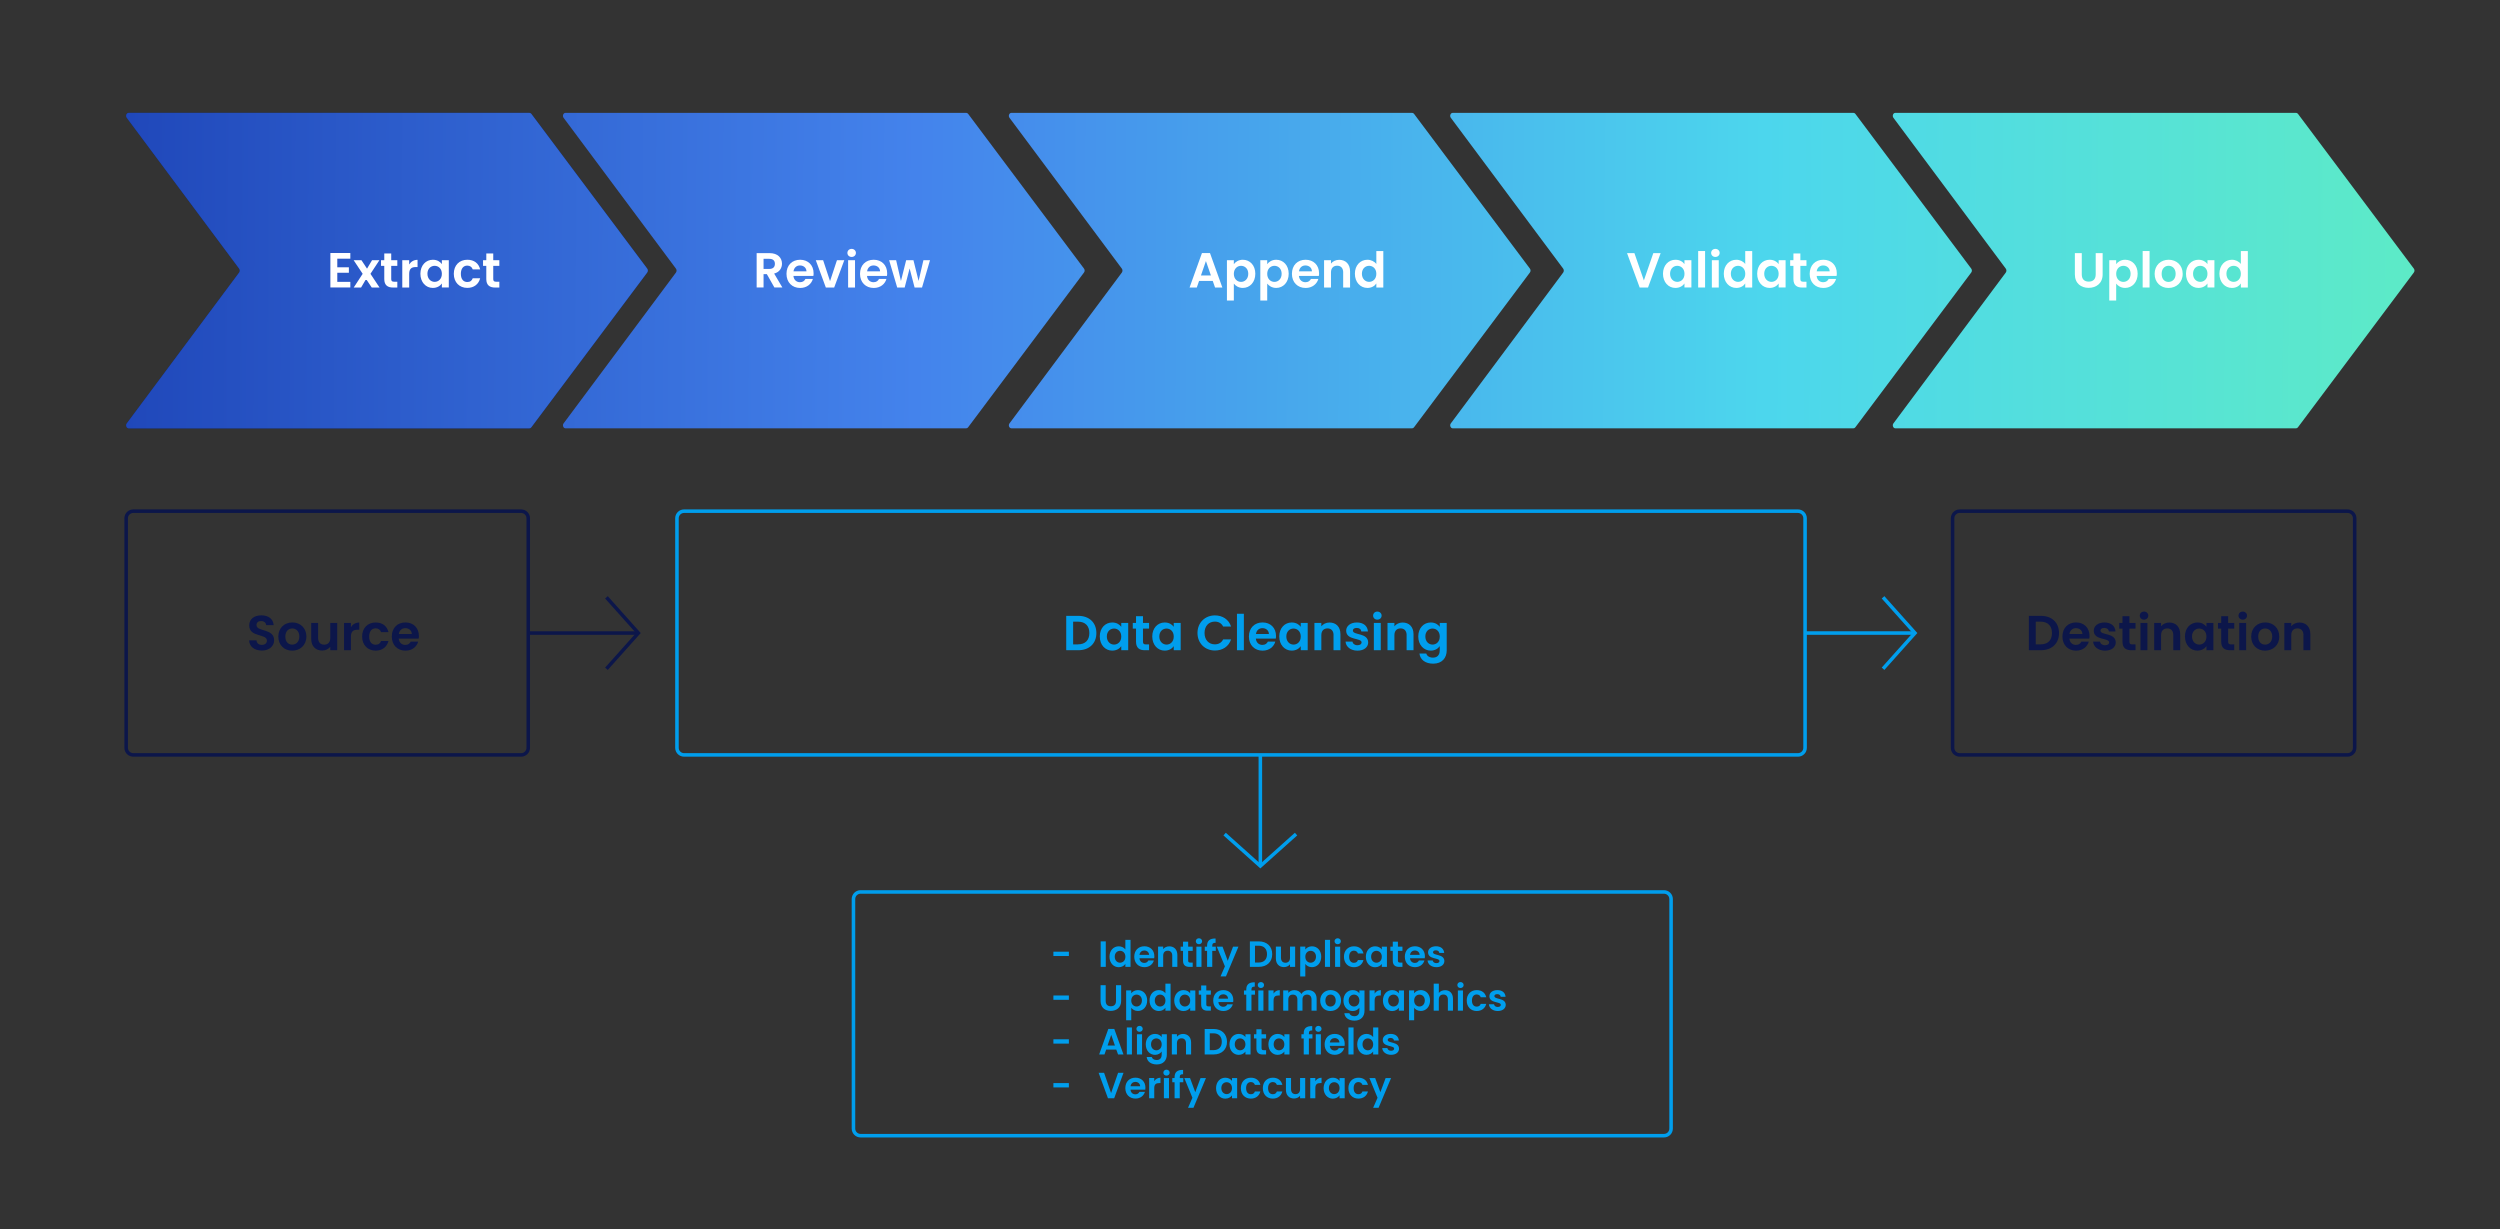 <svg xmlns="http://www.w3.org/2000/svg" xmlns:xlink="http://www.w3.org/1999/xlink" id="Layer_1" x="0px" y="0px" viewBox="0 0 705.48 346.86" style="enable-background:new 0 0 705.48 346.86;" xml:space="preserve">
<rect x="0" y="0" width="705.48" height="346.86" fill="#333333" stroke="none"/>
<style type="text/css">
	.st0{fill:#0B2E8F;}
	.st1{fill:url(#SVGID_1_);}
	.st2{fill:url(#SVGID_2_);}
	.st3{fill:url(#SVGID_3_);}
	.st4{fill:url(#SVGID_4_);}
	.st5{fill:url(#SVGID_5_);}
	.st6{fill:none;stroke:#009EED;stroke-miterlimit:10;}
	.st7{fill:none;stroke:#0C164A;stroke-miterlimit:10;}
	.st8{enable-background:new    ;}
	.st9{fill:#FFFFFF;}
	.st10{fill:#009EED;}
	.st11{fill:#0C164A;}
</style>
<g>
	<path class="st0" d="M149.4,120.87H36.32c-0.61,0-0.94-0.85-0.54-1.39l31.71-42.57c0.23-0.32,0.23-0.79,0-1.1L35.78,33.24   c-0.4-0.54-0.08-1.39,0.54-1.39H149.4c0.21,0,0.4,0.1,0.54,0.28l32.7,43.67c0.24,0.32,0.24,0.79,0,1.1l-32.7,43.67   C149.8,120.77,149.6,120.87,149.4,120.87z"></path>
	
		<linearGradient id="SVGID_1_" gradientUnits="userSpaceOnUse" x1="17.066" y1="271.456" x2="705.3" y2="266.551" gradientTransform="matrix(1 0 0 -1 0 347.276)">
		<stop offset="0" style="stop-color:#1D43B6"></stop>
		<stop offset="0.351" style="stop-color:#4483EC"></stop>
		<stop offset="0.698" style="stop-color:#4CD6ED"></stop>
		<stop offset="0.999" style="stop-color:#5FEDC2"></stop>
	</linearGradient>
	<path class="st1" d="M149.4,120.87H36.32c-0.61,0-0.94-0.85-0.54-1.39l31.71-42.57c0.23-0.32,0.23-0.79,0-1.1L35.78,33.24   c-0.4-0.54-0.08-1.39,0.54-1.39H149.4c0.21,0,0.4,0.1,0.54,0.28l32.7,43.67c0.24,0.32,0.24,0.79,0,1.1l-32.7,43.67   C149.8,120.77,149.6,120.87,149.4,120.87z"></path>
</g>
<linearGradient id="SVGID_2_" gradientUnits="userSpaceOnUse" x1="17.034" y1="272.334" x2="705.268" y2="267.43" gradientTransform="matrix(1 0 0 -1 0 347.276)">
	<stop offset="0" style="stop-color:#1D43B6"></stop>
	<stop offset="0.351" style="stop-color:#4483EC"></stop>
	<stop offset="0.698" style="stop-color:#4CD6ED"></stop>
	<stop offset="0.999" style="stop-color:#5FEDC2"></stop>
</linearGradient>
<path class="st2" d="M272.66,120.87H159.58c-0.61,0-0.94-0.85-0.54-1.39l31.71-42.57c0.23-0.32,0.23-0.79,0-1.1l-31.71-42.57  c-0.4-0.54-0.08-1.39,0.54-1.39h113.08c0.21,0,0.4,0.1,0.54,0.28l32.7,43.67c0.24,0.32,0.24,0.79,0,1.1l-32.7,43.67  C273.06,120.77,272.86,120.87,272.66,120.87z"></path>
<linearGradient id="SVGID_3_" gradientUnits="userSpaceOnUse" x1="17.001" y1="273.231" x2="705.236" y2="268.327" gradientTransform="matrix(1 0 0 -1 0 347.276)">
	<stop offset="0" style="stop-color:#1D43B6"></stop>
	<stop offset="0.351" style="stop-color:#4483EC"></stop>
	<stop offset="0.698" style="stop-color:#4CD6ED"></stop>
	<stop offset="0.999" style="stop-color:#5FEDC2"></stop>
</linearGradient>
<path class="st3" d="M398.49,120.87H285.41c-0.61,0-0.94-0.85-0.54-1.39l31.71-42.57c0.23-0.32,0.23-0.79,0-1.1l-31.71-42.57  c-0.4-0.54-0.08-1.39,0.54-1.39h113.08c0.21,0,0.4,0.1,0.54,0.28l32.7,43.67c0.24,0.32,0.24,0.79,0,1.1l-32.7,43.67  C398.89,120.77,398.69,120.87,398.49,120.87z"></path>
<linearGradient id="SVGID_4_" gradientUnits="userSpaceOnUse" x1="16.969" y1="274.119" x2="705.203" y2="269.214" gradientTransform="matrix(1 0 0 -1 0 347.276)">
	<stop offset="0" style="stop-color:#1D43B6"></stop>
	<stop offset="0.351" style="stop-color:#4483EC"></stop>
	<stop offset="0.698" style="stop-color:#4CD6ED"></stop>
	<stop offset="0.999" style="stop-color:#5FEDC2"></stop>
</linearGradient>
<path class="st4" d="M523.03,120.87H409.95c-0.61,0-0.94-0.85-0.54-1.39l31.71-42.57c0.23-0.32,0.23-0.79,0-1.1l-31.71-42.57  c-0.4-0.54-0.08-1.39,0.54-1.39h113.08c0.21,0,0.4,0.1,0.54,0.28l32.7,43.67c0.24,0.32,0.24,0.79,0,1.1l-32.7,43.67  C523.43,120.77,523.24,120.87,523.03,120.87z"></path>
<linearGradient id="SVGID_5_" gradientUnits="userSpaceOnUse" x1="16.937" y1="275.009" x2="705.171" y2="270.105" gradientTransform="matrix(1 0 0 -1 0 347.276)">
	<stop offset="0" style="stop-color:#1D43B6"></stop>
	<stop offset="0.351" style="stop-color:#4483EC"></stop>
	<stop offset="0.698" style="stop-color:#4CD6ED"></stop>
	<stop offset="0.999" style="stop-color:#5FEDC2"></stop>
</linearGradient>
<path class="st5" d="M647.93,120.87H534.85c-0.61,0-0.94-0.85-0.54-1.39l31.71-42.57c0.23-0.32,0.23-0.79,0-1.1l-31.71-42.57  c-0.4-0.54-0.08-1.39,0.54-1.39h113.08c0.21,0,0.4,0.1,0.54,0.28l32.7,43.67c0.24,0.32,0.24,0.79,0,1.1l-32.7,43.67  C648.33,120.77,648.13,120.87,647.93,120.87z"></path>
<path class="st6" d="M507.38,213.03H193.03c-1.1,0-2-0.9-2-2v-64.78c0-1.1,0.9-2,2-2h314.35c1.1,0,2,0.9,2,2v64.78  C509.38,212.13,508.49,213.03,507.38,213.03z"></path>
<path class="st6" d="M469.57,320.48H242.84c-1.1,0-2-0.9-2-2V253.7c0-1.1,0.9-2,2-2h226.73c1.1,0,2,0.9,2,2v64.78  C471.57,319.58,470.68,320.48,469.57,320.48z"></path>
<path class="st7" d="M147.07,213.03H37.6c-1.1,0-2-0.9-2-2v-64.78c0-1.1,0.9-2,2-2h109.47c1.1,0,2,0.9,2,2v64.78  C149.07,212.13,148.17,213.03,147.07,213.03z"></path>
<path class="st7" d="M662.47,213.03H553c-1.1,0-2-0.9-2-2v-64.78c0-1.1,0.9-2,2-2h109.47c1.1,0,2,0.9,2,2v64.78  C664.47,212.13,663.58,213.03,662.47,213.03z"></path>
<g class="st8">
	<path class="st9" d="M98.86,73h-3.68v2.43h3.27v1.54h-3.27v2.57h3.68v1.58h-5.63v-9.72h5.63V73z"></path>
	<path class="st9" d="M103.3,78.74l-1.4,2.39h-2.08l2.52-3.86l-2.54-3.84h2.2l1.57,2.38l1.42-2.38h2.08l-2.53,3.84l2.56,3.86h-2.2   L103.3,78.74z"></path>
	<path class="st9" d="M108.44,75.03h-0.92v-1.6h0.92v-1.9h1.96v1.9h1.72v1.6h-1.72v3.73c0,0.51,0.21,0.74,0.82,0.74h0.9v1.64h-1.22   c-1.47,0-2.46-0.63-2.46-2.39V75.03z"></path>
	<path class="st9" d="M115.47,81.13h-1.95v-7.7h1.95v1.2c0.49-0.79,1.29-1.31,2.36-1.31v2.04h-0.51c-1.15,0-1.85,0.44-1.85,1.93   V81.13z"></path>
	<path class="st9" d="M122.15,73.3c1.24,0,2.08,0.58,2.54,1.22v-1.1h1.96v7.7h-1.96V80c-0.46,0.67-1.33,1.25-2.56,1.25   c-1.95,0-3.5-1.6-3.5-4C118.64,74.85,120.19,73.3,122.15,73.3z M122.65,75.01c-1.04,0-2.03,0.78-2.03,2.24   c0,1.46,0.99,2.29,2.03,2.29c1.07,0,2.04-0.81,2.04-2.27S123.73,75.01,122.65,75.01z"></path>
	<path class="st9" d="M131.87,73.3c1.92,0,3.21,1,3.63,2.72h-2.1c-0.22-0.65-0.74-1.07-1.54-1.07c-1.08,0-1.81,0.82-1.81,2.32   s0.72,2.31,1.81,2.31c0.81,0,1.31-0.36,1.54-1.06h2.1c-0.42,1.64-1.71,2.72-3.63,2.72c-2.22,0-3.81-1.56-3.81-3.98   S129.64,73.3,131.87,73.3z"></path>
	<path class="st9" d="M137.23,75.03h-0.92v-1.6h0.92v-1.9h1.96v1.9h1.72v1.6h-1.72v3.73c0,0.51,0.21,0.74,0.82,0.74h0.9v1.64h-1.22   c-1.47,0-2.46-0.63-2.46-2.39V75.03z"></path>
</g>
<g class="st8">
	<path class="st9" d="M217.17,71.43c2.33,0,3.5,1.35,3.5,2.98c0,1.18-0.65,2.38-2.21,2.79l2.32,3.93h-2.25l-2.14-3.78h-0.92v3.78   h-1.95v-9.7H217.17z M217.1,73.04h-1.63v2.85h1.63c1.08,0,1.57-0.57,1.57-1.45C218.67,73.58,218.18,73.04,217.1,73.04z"></path>
	<path class="st9" d="M225.8,81.26c-2.24,0-3.86-1.56-3.86-3.98c0-2.43,1.58-3.98,3.86-3.98c2.22,0,3.79,1.52,3.79,3.81   c0,0.25-0.01,0.5-0.06,0.75h-5.63c0.1,1.14,0.88,1.78,1.85,1.78c0.83,0,1.29-0.42,1.54-0.93h2.1   C228.98,80.13,227.7,81.26,225.8,81.26z M223.92,76.56h3.66c-0.03-1.01-0.83-1.65-1.83-1.65C224.81,74.9,224.08,75.5,223.92,76.56z   "></path>
	<path class="st9" d="M232.28,73.43l1.95,5.91l1.95-5.91h2.07l-2.85,7.7h-2.36l-2.83-7.7H232.28z"></path>
	<path class="st9" d="M239.13,71.37c0-0.64,0.5-1.14,1.2-1.14c0.68,0,1.2,0.5,1.2,1.14c0,0.64-0.51,1.14-1.2,1.14   C239.63,72.51,239.13,72.01,239.13,71.37z M239.33,73.43h1.95v7.7h-1.95V73.43z"></path>
	<path class="st9" d="M246.56,81.26c-2.24,0-3.87-1.56-3.87-3.98c0-2.43,1.58-3.98,3.87-3.98c2.22,0,3.79,1.52,3.79,3.81   c0,0.25-0.01,0.5-0.06,0.75h-5.63c0.1,1.14,0.88,1.78,1.85,1.78c0.83,0,1.29-0.42,1.54-0.93h2.1   C249.75,80.13,248.47,81.26,246.56,81.26z M244.69,76.56h3.66c-0.03-1.01-0.83-1.65-1.83-1.65   C245.58,74.9,244.84,75.5,244.69,76.56z"></path>
	<path class="st9" d="M250.91,73.43h1.97l1.36,5.87l1.47-5.87h2.06l1.45,5.85l1.36-5.85h1.86l-2.25,7.7h-2.1l-1.4-5.38l-1.4,5.38   h-2.11L250.91,73.43z"></path>
</g>
<g class="st8">
	<path class="st10" d="M309.39,178.65c0,2.93-2.02,4.84-5.12,4.84h-3.39v-9.7h3.39C307.38,173.78,309.39,175.7,309.39,178.65z    M304.21,181.83c2.04,0,3.2-1.17,3.2-3.18s-1.15-3.22-3.2-3.22h-1.38v6.41H304.21z"></path>
	<path class="st10" d="M313.87,175.66c1.24,0,2.08,0.58,2.54,1.22v-1.1h1.96v7.7h-1.96v-1.13c-0.46,0.67-1.33,1.25-2.56,1.25   c-1.95,0-3.5-1.6-3.5-4C310.35,177.2,311.91,175.66,313.87,175.66z M314.37,177.37c-1.04,0-2.03,0.78-2.03,2.24   c0,1.46,0.99,2.29,2.03,2.29c1.07,0,2.04-0.81,2.04-2.27S315.44,177.37,314.37,177.37z"></path>
	<path class="st10" d="M320.58,177.38h-0.92v-1.6h0.92v-1.9h1.96v1.9h1.72v1.6h-1.72v3.73c0,0.51,0.21,0.74,0.82,0.74h0.9v1.64   h-1.22c-1.47,0-2.46-0.63-2.46-2.39V177.38z"></path>
	<path class="st10" d="M328.68,175.66c1.24,0,2.08,0.58,2.54,1.22v-1.1h1.96v7.7h-1.96v-1.13c-0.46,0.67-1.33,1.25-2.56,1.25   c-1.95,0-3.5-1.6-3.5-4C325.16,177.2,326.72,175.66,328.68,175.66z M329.18,177.37c-1.04,0-2.03,0.78-2.03,2.24   c0,1.46,0.99,2.29,2.03,2.29c1.07,0,2.04-0.81,2.04-2.27S330.25,177.37,329.18,177.37z"></path>
	<path class="st10" d="M342.84,173.66c2.15,0,3.91,1.15,4.56,3.14h-2.24c-0.46-0.93-1.29-1.39-2.34-1.39c-1.7,0-2.91,1.24-2.91,3.21   c0,1.96,1.21,3.21,2.91,3.21c1.04,0,1.88-0.46,2.34-1.4h2.24c-0.65,2-2.4,3.14-4.56,3.14c-2.79,0-4.92-2.04-4.92-4.95   S340.05,173.66,342.84,173.66z"></path>
	<path class="st10" d="M349.06,173.2h1.95v10.29h-1.95V173.2z"></path>
	<path class="st10" d="M356.29,183.61c-2.24,0-3.86-1.56-3.86-3.98c0-2.43,1.59-3.98,3.86-3.98c2.22,0,3.79,1.52,3.79,3.81   c0,0.25-0.01,0.5-0.06,0.75h-5.63c0.1,1.14,0.88,1.78,1.85,1.78c0.83,0,1.29-0.42,1.54-0.93h2.1   C359.48,182.48,358.2,183.61,356.29,183.61z M354.42,178.91h3.66c-0.03-1.01-0.83-1.65-1.83-1.65   C355.31,177.26,354.57,177.85,354.42,178.91z"></path>
	<path class="st10" d="M364.52,175.66c1.24,0,2.08,0.58,2.54,1.22v-1.1h1.96v7.7h-1.96v-1.13c-0.46,0.67-1.33,1.25-2.56,1.25   c-1.95,0-3.5-1.6-3.5-4C361,177.2,362.56,175.66,364.52,175.66z M365.02,177.37c-1.04,0-2.03,0.78-2.03,2.24   c0,1.46,0.99,2.29,2.03,2.29c1.07,0,2.04-0.81,2.04-2.27S366.09,177.37,365.02,177.37z"></path>
	<path class="st10" d="M376.32,179.23c0-1.24-0.68-1.9-1.71-1.9c-1.06,0-1.74,0.67-1.74,1.9v4.25h-1.95v-7.7h1.95v0.96   c0.5-0.65,1.33-1.07,2.32-1.07c1.79,0,3.07,1.17,3.07,3.29v4.52h-1.95V179.23z"></path>
	<path class="st10" d="M383.06,183.61c-1.93,0-3.28-1.13-3.36-2.56h1.96c0.07,0.58,0.61,1.03,1.39,1.03c0.76,0,1.18-0.35,1.18-0.79   c0-1.38-4.35-0.5-4.35-3.32c0-1.28,1.14-2.31,3.04-2.31c1.86,0,2.99,1.01,3.1,2.54h-1.86c-0.06-0.6-0.53-1-1.29-1   c-0.72,0-1.1,0.29-1.1,0.74c0,1.4,4.27,0.53,4.32,3.35C386.09,182.61,384.94,183.61,383.06,183.61z"></path>
	<path class="st10" d="M387.48,173.72c0-0.64,0.5-1.14,1.2-1.14c0.68,0,1.2,0.5,1.2,1.14c0,0.64-0.51,1.14-1.2,1.14   C387.98,174.87,387.48,174.36,387.48,173.72z M387.69,175.78h1.95v7.7h-1.95V175.78z"></path>
	<path class="st10" d="M396.94,179.23c0-1.24-0.68-1.9-1.71-1.9c-1.06,0-1.74,0.67-1.74,1.9v4.25h-1.95v-7.7h1.95v0.96   c0.5-0.65,1.33-1.07,2.32-1.07c1.79,0,3.07,1.17,3.07,3.29v4.52h-1.95V179.23z"></path>
	<path class="st10" d="M403.75,175.66c1.21,0,2.08,0.56,2.54,1.22v-1.1h1.96v7.76c0,2.08-1.28,3.74-3.81,3.74   c-2.17,0-3.68-1.08-3.88-2.85h1.93c0.19,0.7,0.92,1.15,1.89,1.15c1.07,0,1.9-0.61,1.9-2.04v-1.2c-0.46,0.67-1.33,1.26-2.54,1.26   c-1.96,0-3.52-1.6-3.52-4C400.23,177.2,401.79,175.66,403.75,175.66z M404.25,177.37c-1.04,0-2.03,0.78-2.03,2.24   c0,1.46,0.99,2.29,2.03,2.29c1.07,0,2.04-0.81,2.04-2.27S405.32,177.37,404.25,177.37z"></path>
</g>
<g class="st8">
	<path class="st10" d="M297.26,268.56h4.37v1.22h-4.37V268.56z"></path>
	<path class="st10" d="M310.6,265.65h1.44v7.19h-1.44V265.65z"></path>
	<path class="st10" d="M315.71,267.04c0.75,0,1.47,0.35,1.86,0.89v-2.71h1.46v7.62h-1.46V272c-0.34,0.53-0.98,0.94-1.87,0.94   c-1.45,0-2.61-1.18-2.61-2.97C313.09,268.19,314.25,267.04,315.71,267.04z M316.07,268.31c-0.77,0-1.5,0.58-1.5,1.66   c0,1.08,0.73,1.7,1.5,1.7c0.79,0,1.51-0.6,1.51-1.68C317.58,268.91,316.86,268.31,316.07,268.31z"></path>
	<path class="st10" d="M322.94,272.93c-1.66,0-2.86-1.15-2.86-2.95c0-1.8,1.17-2.95,2.86-2.95c1.65,0,2.81,1.12,2.81,2.82   c0,0.19-0.01,0.37-0.04,0.56h-4.17c0.07,0.84,0.65,1.32,1.37,1.32c0.62,0,0.96-0.31,1.14-0.69h1.56   C325.3,272.1,324.35,272.93,322.94,272.93z M321.55,269.45h2.71c-0.02-0.75-0.62-1.23-1.36-1.23   C322.21,268.23,321.66,268.67,321.55,269.45z"></path>
	<path class="st10" d="M330.8,269.69c0-0.92-0.5-1.41-1.27-1.41c-0.78,0-1.29,0.49-1.29,1.41v3.15h-1.44v-5.71h1.44v0.71   c0.37-0.48,0.99-0.79,1.72-0.79c1.33,0,2.28,0.87,2.28,2.44v3.35h-1.44V269.69z"></path>
	<path class="st10" d="M333.84,268.32h-0.68v-1.18h0.68v-1.41h1.45v1.41h1.28v1.18h-1.28v2.76c0,0.38,0.15,0.55,0.61,0.55h0.67v1.22   h-0.91c-1.09,0-1.82-0.46-1.82-1.77V268.32z"></path>
	<path class="st10" d="M337.45,265.61c0-0.47,0.37-0.84,0.89-0.84c0.5,0,0.89,0.37,0.89,0.84s-0.38,0.84-0.89,0.84   C337.83,266.46,337.45,266.09,337.45,265.61z M337.61,267.14h1.44v5.71h-1.44V267.14z"></path>
	<path class="st10" d="M340.63,268.32h-0.65v-1.18h0.65v-0.29c0-1.4,0.79-2.05,2.4-2.01v1.22c-0.7-0.02-0.94,0.21-0.94,0.84v0.24h1   v1.18h-1v4.52h-1.46V268.32z"></path>
	<path class="st10" d="M347.95,267.14h1.53l-3.53,8.4h-1.53l1.24-2.84l-2.29-5.56h1.62l1.47,3.99L347.95,267.14z"></path>
	<path class="st10" d="M359.01,269.26c0,2.17-1.49,3.58-3.79,3.58h-2.51v-7.19h2.51C357.52,265.65,359.01,267.07,359.01,269.26z    M355.17,271.62c1.51,0,2.37-0.87,2.37-2.36c0-1.49-0.85-2.39-2.37-2.39h-1.02v4.75H355.17z"></path>
	<path class="st10" d="M365.48,272.84h-1.45v-0.72c-0.36,0.48-0.99,0.79-1.7,0.79c-1.33,0-2.29-0.87-2.29-2.43v-3.35h1.44v3.14   c0,0.92,0.5,1.41,1.27,1.41c0.78,0,1.28-0.5,1.28-1.41v-3.14h1.45V272.84z"></path>
	<path class="st10" d="M370.23,267.04c1.46,0,2.61,1.14,2.61,2.92c0,1.78-1.14,2.97-2.61,2.97c-0.9,0-1.54-0.44-1.88-0.91v3.53   h-1.44v-8.42h1.44v0.82C368.69,267.48,369.35,267.04,370.23,267.04z M369.85,268.31c-0.77,0-1.5,0.6-1.5,1.68   c0,1.08,0.73,1.68,1.5,1.68c0.78,0,1.51-0.62,1.51-1.7C371.36,268.89,370.63,268.31,369.85,268.31z"></path>
	<path class="st10" d="M373.89,265.22h1.44v7.62h-1.44V265.22z"></path>
	<path class="st10" d="M376.6,265.61c0-0.47,0.37-0.84,0.89-0.84c0.5,0,0.89,0.37,0.89,0.84s-0.38,0.84-0.89,0.84   C376.97,266.46,376.6,266.09,376.6,265.61z M376.75,267.14h1.44v5.71h-1.44V267.14z"></path>
	<path class="st10" d="M382.07,267.04c1.42,0,2.38,0.74,2.69,2.02h-1.56c-0.16-0.48-0.55-0.79-1.14-0.79c-0.8,0-1.34,0.61-1.34,1.72   c0,1.11,0.54,1.71,1.34,1.71c0.6,0,0.97-0.27,1.14-0.78h1.56c-0.31,1.21-1.27,2.02-2.69,2.02c-1.65,0-2.82-1.15-2.82-2.95   C379.24,268.2,380.42,267.04,382.07,267.04z"></path>
	<path class="st10" d="M388.05,267.04c0.92,0,1.54,0.43,1.88,0.91v-0.81h1.45v5.71h-1.45v-0.83c-0.34,0.49-0.99,0.93-1.9,0.93   c-1.44,0-2.6-1.18-2.6-2.97C385.45,268.19,386.6,267.04,388.05,267.04z M388.42,268.31c-0.77,0-1.5,0.58-1.5,1.66   c0,1.08,0.73,1.7,1.5,1.7c0.79,0,1.51-0.6,1.51-1.68C389.94,268.91,389.21,268.31,388.42,268.31z"></path>
	<path class="st10" d="M393.03,268.32h-0.68v-1.18h0.68v-1.41h1.45v1.41h1.28v1.18h-1.28v2.76c0,0.38,0.15,0.55,0.61,0.55h0.67v1.22   h-0.91c-1.09,0-1.82-0.46-1.82-1.77V268.32z"></path>
	<path class="st10" d="M399.29,272.93c-1.66,0-2.86-1.15-2.86-2.95c0-1.8,1.17-2.95,2.86-2.95c1.65,0,2.81,1.12,2.81,2.82   c0,0.19-0.01,0.37-0.04,0.56h-4.17c0.07,0.84,0.65,1.32,1.37,1.32c0.62,0,0.96-0.31,1.14-0.69h1.56   C401.65,272.1,400.7,272.93,399.29,272.93z M397.9,269.45h2.71c-0.02-0.75-0.62-1.23-1.36-1.23   C398.56,268.23,398.01,268.67,397.9,269.45z"></path>
	<path class="st10" d="M405.34,272.93c-1.43,0-2.43-0.83-2.49-1.9h1.45c0.05,0.43,0.45,0.76,1.03,0.76c0.57,0,0.88-0.26,0.88-0.59   c0-1.02-3.22-0.37-3.22-2.46c0-0.95,0.84-1.71,2.25-1.71c1.38,0,2.21,0.75,2.3,1.88h-1.38c-0.04-0.44-0.39-0.74-0.96-0.74   c-0.54,0-0.81,0.22-0.81,0.55c0,1.04,3.16,0.39,3.2,2.48C407.58,272.19,406.73,272.93,405.34,272.93z"></path>
</g>
<g class="st8">
	<path class="st10" d="M297.26,280.92h4.37v1.22h-4.37V280.92z"></path>
	<path class="st10" d="M310.58,278.01h1.44v4.45c0,0.99,0.54,1.5,1.45,1.5c0.93,0,1.46-0.51,1.46-1.5v-4.45h1.45v4.44   c0,1.9-1.36,2.82-2.94,2.82c-1.58,0-2.87-0.93-2.87-2.82V278.01z"></path>
	<path class="st10" d="M321.11,279.4c1.46,0,2.61,1.14,2.61,2.92c0,1.78-1.14,2.97-2.61,2.97c-0.9,0-1.53-0.44-1.88-0.91v3.53h-1.44   v-8.42h1.44v0.82C319.56,279.84,320.22,279.4,321.11,279.4z M320.73,280.67c-0.77,0-1.5,0.6-1.5,1.68c0,1.08,0.73,1.68,1.5,1.68   c0.78,0,1.51-0.62,1.51-1.7C322.24,281.25,321.51,280.67,320.73,280.67z"></path>
	<path class="st10" d="M327.01,279.4c0.75,0,1.47,0.35,1.86,0.89v-2.71h1.46v7.62h-1.46v-0.84c-0.34,0.53-0.98,0.94-1.87,0.94   c-1.45,0-2.61-1.18-2.61-2.97C324.39,280.55,325.55,279.4,327.01,279.4z M327.37,280.67c-0.77,0-1.5,0.58-1.5,1.66   c0,1.08,0.73,1.7,1.5,1.7c0.79,0,1.51-0.6,1.51-1.68C328.88,281.27,328.16,280.67,327.37,280.67z"></path>
	<path class="st10" d="M333.98,279.4c0.92,0,1.54,0.43,1.88,0.91v-0.81h1.45v5.71h-1.45v-0.83c-0.34,0.49-0.99,0.93-1.9,0.93   c-1.44,0-2.6-1.18-2.6-2.97C331.38,280.55,332.53,279.4,333.98,279.4z M334.35,280.67c-0.77,0-1.5,0.58-1.5,1.66   c0,1.08,0.73,1.7,1.5,1.7c0.79,0,1.51-0.6,1.51-1.68C335.87,281.27,335.15,280.67,334.35,280.67z"></path>
	<path class="st10" d="M338.96,280.68h-0.68v-1.18h0.68v-1.41h1.45v1.41h1.28v1.18h-1.28v2.76c0,0.38,0.15,0.55,0.61,0.55h0.67v1.22   h-0.91c-1.09,0-1.82-0.46-1.82-1.77V280.68z"></path>
	<path class="st10" d="M345.22,285.3c-1.66,0-2.86-1.15-2.86-2.95c0-1.8,1.17-2.95,2.86-2.95c1.65,0,2.81,1.12,2.81,2.82   c0,0.19-0.01,0.37-0.04,0.56h-4.17c0.07,0.84,0.65,1.32,1.37,1.32c0.62,0,0.96-0.31,1.14-0.69h1.56   C347.58,284.46,346.63,285.3,345.22,285.3z M343.83,281.81h2.71c-0.02-0.75-0.62-1.23-1.36-1.23   C344.49,280.59,343.94,281.03,343.83,281.81z"></path>
	<path class="st10" d="M351.69,280.68h-0.65v-1.18h0.65v-0.29c0-1.4,0.79-2.05,2.4-2.01v1.22c-0.7-0.02-0.94,0.21-0.94,0.84v0.24h1   v1.18h-1v4.52h-1.46V280.68z"></path>
	<path class="st10" d="M354.93,277.97c0-0.47,0.37-0.84,0.89-0.84c0.5,0,0.89,0.37,0.89,0.84s-0.38,0.84-0.89,0.84   C355.3,278.82,354.93,278.45,354.93,277.97z M355.09,279.5h1.44v5.71h-1.44V279.5z"></path>
	<path class="st10" d="M359.39,285.2h-1.44v-5.71h1.44v0.89c0.36-0.59,0.96-0.97,1.75-0.97v1.51h-0.38c-0.86,0-1.37,0.33-1.37,1.43   V285.2z"></path>
	<path class="st10" d="M370.1,282.05c0-0.91-0.5-1.38-1.27-1.38c-0.77,0-1.28,0.47-1.28,1.38v3.15h-1.44v-3.15   c0-0.91-0.5-1.38-1.27-1.38c-0.78,0-1.29,0.47-1.29,1.38v3.15h-1.44v-5.71h1.44v0.69c0.36-0.47,0.97-0.77,1.68-0.77   c0.89,0,1.62,0.38,2.01,1.09c0.37-0.65,1.12-1.09,1.96-1.09c1.37,0,2.34,0.87,2.34,2.44v3.35h-1.44V282.05z"></path>
	<path class="st10" d="M375.44,285.3c-1.65,0-2.89-1.15-2.89-2.95c0-1.8,1.29-2.95,2.94-2.95c1.65,0,2.94,1.14,2.94,2.95   C378.42,284.14,377.1,285.3,375.44,285.3z M375.44,284.04c0.76,0,1.49-0.56,1.49-1.69c0-1.14-0.71-1.69-1.47-1.69   c-0.76,0-1.45,0.55-1.45,1.69C374.01,283.48,374.67,284.04,375.44,284.04z"></path>
	<path class="st10" d="M381.72,279.4c0.9,0,1.54,0.41,1.88,0.91v-0.81h1.45v5.75c0,1.54-0.95,2.77-2.82,2.77   c-1.61,0-2.73-0.8-2.87-2.11h1.43c0.14,0.52,0.68,0.86,1.4,0.86c0.79,0,1.41-0.45,1.41-1.51v-0.89c-0.34,0.49-0.99,0.94-1.88,0.94   c-1.45,0-2.61-1.18-2.61-2.97C379.11,280.55,380.26,279.4,381.72,279.4z M382.09,280.67c-0.77,0-1.5,0.58-1.5,1.66   c0,1.08,0.73,1.7,1.5,1.7c0.79,0,1.51-0.6,1.51-1.68C383.6,281.27,382.88,280.67,382.09,280.67z"></path>
	<path class="st10" d="M387.91,285.2h-1.44v-5.71h1.44v0.89c0.36-0.59,0.96-0.97,1.75-0.97v1.51h-0.38c-0.85,0-1.37,0.33-1.37,1.43   V285.2z"></path>
	<path class="st10" d="M392.86,279.4c0.92,0,1.54,0.43,1.88,0.91v-0.81h1.45v5.71h-1.45v-0.83c-0.34,0.49-0.99,0.93-1.89,0.93   c-1.44,0-2.6-1.18-2.6-2.97C390.26,280.55,391.41,279.4,392.86,279.4z M393.23,280.67c-0.77,0-1.5,0.58-1.5,1.66   c0,1.08,0.73,1.7,1.5,1.7c0.79,0,1.51-0.6,1.51-1.68C394.75,281.27,394.03,280.67,393.23,280.67z"></path>
	<path class="st10" d="M400.94,279.4c1.46,0,2.61,1.14,2.61,2.92c0,1.78-1.14,2.97-2.61,2.97c-0.9,0-1.54-0.44-1.88-0.91v3.53h-1.44   v-8.42h1.44v0.82C399.39,279.84,400.05,279.4,400.94,279.4z M400.56,280.67c-0.77,0-1.5,0.6-1.5,1.68c0,1.08,0.73,1.68,1.5,1.68   c0.78,0,1.51-0.62,1.51-1.7C402.07,281.25,401.34,280.67,400.56,280.67z"></path>
	<path class="st10" d="M404.59,277.58h1.44v2.63c0.37-0.48,1.01-0.79,1.77-0.79c1.29,0,2.22,0.87,2.22,2.44v3.35h-1.44v-3.15   c0-0.92-0.5-1.41-1.27-1.41c-0.78,0-1.29,0.49-1.29,1.41v3.15h-1.44V277.58z"></path>
	<path class="st10" d="M411.25,277.97c0-0.47,0.37-0.84,0.89-0.84c0.5,0,0.89,0.37,0.89,0.84s-0.38,0.84-0.89,0.84   C411.62,278.82,411.25,278.45,411.25,277.97z M411.4,279.5h1.44v5.71h-1.44V279.5z"></path>
	<path class="st10" d="M416.72,279.4c1.42,0,2.38,0.74,2.69,2.02h-1.56c-0.16-0.48-0.55-0.79-1.14-0.79c-0.8,0-1.34,0.61-1.34,1.72   c0,1.11,0.54,1.71,1.34,1.71c0.6,0,0.97-0.27,1.14-0.78h1.56c-0.31,1.21-1.27,2.02-2.69,2.02c-1.65,0-2.82-1.15-2.82-2.95   C413.9,280.56,415.07,279.4,416.72,279.4z"></path>
	<path class="st10" d="M422.65,285.3c-1.43,0-2.43-0.83-2.49-1.9h1.45c0.05,0.43,0.45,0.76,1.03,0.76c0.57,0,0.88-0.26,0.88-0.59   c0-1.02-3.22-0.37-3.22-2.46c0-0.95,0.84-1.71,2.26-1.71c1.38,0,2.21,0.75,2.3,1.88h-1.38c-0.04-0.44-0.39-0.74-0.96-0.74   c-0.54,0-0.81,0.22-0.81,0.55c0,1.04,3.16,0.39,3.2,2.48C424.9,284.55,424.04,285.3,422.65,285.3z"></path>
</g>
<g class="st8">
	<path class="st10" d="M297.26,293.28h4.37v1.22h-4.37V293.28z"></path>
	<path class="st10" d="M315.01,296.19h-2.86l-0.47,1.37h-1.51l2.59-7.2h1.68l2.59,7.2h-1.52L315.01,296.19z M313.58,292.03   l-1.04,3.01h2.08L313.58,292.03z"></path>
	<path class="st10" d="M317.98,289.94h1.44v7.62h-1.44V289.94z"></path>
	<path class="st10" d="M320.69,290.33c0-0.47,0.37-0.84,0.89-0.84c0.5,0,0.89,0.37,0.89,0.84s-0.38,0.84-0.89,0.84   C321.06,291.18,320.69,290.81,320.69,290.33z M320.84,291.86h1.44v5.71h-1.44V291.86z"></path>
	<path class="st10" d="M325.94,291.76c0.9,0,1.54,0.41,1.88,0.91v-0.81h1.45v5.75c0,1.54-0.95,2.77-2.82,2.77   c-1.61,0-2.73-0.8-2.87-2.11h1.43c0.14,0.52,0.68,0.86,1.4,0.86c0.79,0,1.41-0.45,1.41-1.51v-0.89c-0.34,0.49-0.99,0.94-1.88,0.94   c-1.45,0-2.61-1.18-2.61-2.97C323.33,292.91,324.49,291.76,325.94,291.76z M326.31,293.03c-0.77,0-1.5,0.58-1.5,1.66   c0,1.08,0.73,1.7,1.5,1.7c0.79,0,1.51-0.6,1.51-1.68C327.82,293.63,327.1,293.03,326.31,293.03z"></path>
	<path class="st10" d="M334.68,294.41c0-0.92-0.5-1.41-1.27-1.41c-0.78,0-1.29,0.49-1.29,1.41v3.15h-1.44v-5.71h1.44v0.71   c0.37-0.48,0.99-0.79,1.72-0.79c1.33,0,2.28,0.87,2.28,2.44v3.35h-1.44V294.41z"></path>
	<path class="st10" d="M346.25,293.98c0,2.17-1.49,3.58-3.79,3.58h-2.51v-7.19h2.51C344.76,290.37,346.25,291.8,346.25,293.98z    M342.41,296.34c1.51,0,2.37-0.87,2.37-2.36c0-1.49-0.85-2.39-2.37-2.39h-1.02v4.75H342.41z"></path>
	<path class="st10" d="M349.57,291.76c0.92,0,1.54,0.43,1.88,0.91v-0.81h1.45v5.71h-1.45v-0.83c-0.34,0.49-0.99,0.93-1.9,0.93   c-1.44,0-2.6-1.18-2.6-2.97C346.96,292.91,348.12,291.76,349.57,291.76z M349.94,293.03c-0.77,0-1.5,0.58-1.5,1.66   c0,1.08,0.73,1.7,1.5,1.7c0.79,0,1.51-0.6,1.51-1.68C351.45,293.63,350.73,293.03,349.94,293.03z"></path>
	<path class="st10" d="M354.54,293.04h-0.68v-1.18h0.68v-1.41H356v1.41h1.28v1.18H356v2.76c0,0.38,0.15,0.55,0.61,0.55h0.67v1.22   h-0.91c-1.09,0-1.82-0.46-1.82-1.77V293.04z"></path>
	<path class="st10" d="M360.55,291.76c0.92,0,1.54,0.43,1.88,0.91v-0.81h1.45v5.71h-1.45v-0.83c-0.34,0.49-0.99,0.93-1.9,0.93   c-1.44,0-2.6-1.18-2.6-2.97C357.94,292.91,359.1,291.76,360.55,291.76z M360.92,293.03c-0.77,0-1.5,0.58-1.5,1.66   c0,1.08,0.73,1.7,1.5,1.7c0.79,0,1.51-0.6,1.51-1.68C362.43,293.63,361.71,293.03,360.92,293.03z"></path>
	<path class="st10" d="M367.9,293.04h-0.65v-1.18h0.65v-0.29c0-1.4,0.79-2.05,2.4-2.01v1.22c-0.7-0.02-0.94,0.21-0.94,0.84v0.24h1   v1.18h-1v4.52h-1.46V293.04z"></path>
	<path class="st10" d="M371.15,290.33c0-0.47,0.37-0.84,0.89-0.84c0.5,0,0.89,0.37,0.89,0.84s-0.38,0.84-0.89,0.84   C371.52,291.18,371.15,290.81,371.15,290.33z M371.3,291.86h1.44v5.71h-1.44V291.86z"></path>
	<path class="st10" d="M376.66,297.66c-1.66,0-2.86-1.15-2.86-2.95c0-1.8,1.17-2.95,2.86-2.95c1.65,0,2.81,1.12,2.81,2.82   c0,0.19-0.01,0.37-0.04,0.56h-4.17c0.07,0.84,0.65,1.32,1.37,1.32c0.62,0,0.96-0.31,1.14-0.69h1.56   C379.02,296.82,378.07,297.66,376.66,297.66z M375.27,294.17h2.71c-0.02-0.75-0.62-1.23-1.36-1.23   C375.93,292.95,375.38,293.39,375.27,294.17z"></path>
	<path class="st10" d="M380.52,289.94h1.44v7.62h-1.44V289.94z"></path>
	<path class="st10" d="M385.63,291.76c0.75,0,1.47,0.35,1.86,0.89v-2.71h1.46v7.62h-1.46v-0.84c-0.34,0.53-0.98,0.94-1.88,0.94   c-1.45,0-2.61-1.18-2.61-2.97C383.01,292.91,384.17,291.76,385.63,291.76z M385.99,293.03c-0.77,0-1.5,0.58-1.5,1.66   c0,1.08,0.73,1.7,1.5,1.7c0.79,0,1.51-0.6,1.51-1.68C387.5,293.63,386.78,293.03,385.99,293.03z"></path>
	<path class="st10" d="M392.55,297.66c-1.43,0-2.43-0.83-2.49-1.9h1.45c0.05,0.43,0.45,0.76,1.03,0.76c0.57,0,0.88-0.26,0.88-0.59   c0-1.02-3.22-0.37-3.22-2.46c0-0.95,0.84-1.71,2.25-1.71c1.38,0,2.21,0.75,2.3,1.88h-1.38c-0.04-0.44-0.39-0.74-0.96-0.74   c-0.54,0-0.81,0.22-0.81,0.55c0,1.04,3.16,0.39,3.2,2.48C394.8,296.91,393.94,297.66,392.55,297.66z"></path>
</g>
<g class="st8">
	<path class="st10" d="M297.26,305.64h4.37v1.22h-4.37V305.64z"></path>
	<path class="st10" d="M315.52,302.73h1.53l-2.64,7.19h-1.75l-2.64-7.19h1.54l1.98,5.72L315.52,302.73z"></path>
	<path class="st10" d="M320.42,310.01c-1.66,0-2.86-1.15-2.86-2.95c0-1.8,1.17-2.95,2.86-2.95c1.65,0,2.81,1.12,2.81,2.82   c0,0.19-0.01,0.37-0.04,0.56h-4.17c0.07,0.84,0.65,1.32,1.37,1.32c0.62,0,0.96-0.31,1.14-0.69h1.56   C322.78,309.18,321.83,310.01,320.42,310.01z M319.03,306.53h2.71c-0.02-0.75-0.62-1.23-1.36-1.23   C319.69,305.31,319.14,305.75,319.03,306.53z"></path>
	<path class="st10" d="M325.72,309.92h-1.44v-5.71h1.44v0.89c0.36-0.59,0.96-0.97,1.75-0.97v1.51h-0.38c-0.85,0-1.37,0.33-1.37,1.43   V309.92z"></path>
	<path class="st10" d="M328.29,302.69c0-0.47,0.37-0.84,0.89-0.84c0.5,0,0.89,0.37,0.89,0.84s-0.38,0.84-0.89,0.84   C328.66,303.54,328.29,303.17,328.29,302.69z M328.44,304.22h1.44v5.71h-1.44V304.22z"></path>
	<path class="st10" d="M331.46,305.4h-0.65v-1.18h0.65v-0.29c0-1.4,0.79-2.05,2.4-2.01v1.22c-0.7-0.02-0.94,0.21-0.94,0.84v0.24h1   v1.18h-1v4.52h-1.46V305.4z"></path>
	<path class="st10" d="M338.78,304.22h1.53l-3.53,8.4h-1.53l1.24-2.84l-2.29-5.56h1.62l1.47,3.99L338.78,304.22z"></path>
	<path class="st10" d="M345.78,304.12c0.92,0,1.54,0.43,1.88,0.91v-0.81h1.45v5.71h-1.45v-0.83c-0.34,0.49-0.99,0.93-1.9,0.93   c-1.44,0-2.6-1.18-2.6-2.97C343.17,305.27,344.33,304.12,345.78,304.12z M346.15,305.39c-0.77,0-1.5,0.58-1.5,1.66   c0,1.08,0.73,1.7,1.5,1.7c0.79,0,1.51-0.6,1.51-1.68C347.66,305.99,346.94,305.39,346.15,305.39z"></path>
	<path class="st10" d="M352.98,304.12c1.42,0,2.38,0.74,2.69,2.02h-1.55c-0.16-0.48-0.55-0.79-1.14-0.79c-0.8,0-1.34,0.61-1.34,1.72   c0,1.11,0.54,1.71,1.34,1.71c0.6,0,0.97-0.27,1.14-0.78h1.55c-0.31,1.21-1.27,2.02-2.69,2.02c-1.65,0-2.82-1.15-2.82-2.95   C350.16,305.28,351.33,304.12,352.98,304.12z"></path>
	<path class="st10" d="M359.18,304.12c1.42,0,2.38,0.74,2.69,2.02h-1.55c-0.17-0.48-0.55-0.79-1.14-0.79c-0.8,0-1.34,0.61-1.34,1.72   c0,1.11,0.54,1.71,1.34,1.71c0.6,0,0.97-0.27,1.14-0.78h1.55c-0.31,1.21-1.27,2.02-2.69,2.02c-1.65,0-2.82-1.15-2.82-2.95   C356.36,305.28,357.53,304.12,359.18,304.12z"></path>
	<path class="st10" d="M368.32,309.92h-1.45v-0.72c-0.36,0.48-0.99,0.79-1.7,0.79c-1.33,0-2.29-0.87-2.29-2.43v-3.35h1.44v3.14   c0,0.92,0.5,1.41,1.27,1.41c0.78,0,1.28-0.5,1.28-1.41v-3.14h1.45V309.92z"></path>
	<path class="st10" d="M371.18,309.92h-1.44v-5.71h1.44v0.89c0.36-0.59,0.96-0.97,1.75-0.97v1.51h-0.38c-0.86,0-1.37,0.33-1.37,1.43   V309.92z"></path>
	<path class="st10" d="M376.13,304.12c0.92,0,1.54,0.43,1.88,0.91v-0.81h1.45v5.71h-1.45v-0.83c-0.34,0.49-0.99,0.93-1.9,0.93   c-1.44,0-2.6-1.18-2.6-2.97C373.53,305.27,374.68,304.12,376.13,304.12z M376.5,305.39c-0.77,0-1.5,0.58-1.5,1.66   c0,1.08,0.73,1.7,1.5,1.7c0.79,0,1.51-0.6,1.51-1.68C378.02,305.99,377.3,305.39,376.5,305.39z"></path>
	<path class="st10" d="M383.33,304.12c1.42,0,2.38,0.74,2.69,2.02h-1.55c-0.17-0.48-0.55-0.79-1.14-0.79c-0.8,0-1.34,0.61-1.34,1.72   c0,1.11,0.54,1.71,1.34,1.71c0.6,0,0.97-0.27,1.14-0.78h1.55c-0.31,1.21-1.27,2.02-2.69,2.02c-1.65,0-2.82-1.15-2.82-2.95   C380.51,305.28,381.69,304.12,383.33,304.12z"></path>
	<path class="st10" d="M391.01,304.22h1.54l-3.53,8.4h-1.53l1.24-2.84l-2.29-5.56h1.62l1.47,3.99L391.01,304.22z"></path>
</g>
<g class="st8">
	<path class="st11" d="M581.04,178.65c0,2.93-2.02,4.84-5.12,4.84h-3.39v-9.7h3.39C579.02,173.78,581.04,175.7,581.04,178.65z    M575.85,181.83c2.04,0,3.2-1.17,3.2-3.18s-1.15-3.22-3.2-3.22h-1.38v6.41H575.85z"></path>
	<path class="st11" d="M585.86,183.61c-2.24,0-3.86-1.56-3.86-3.98c0-2.43,1.58-3.98,3.86-3.98c2.22,0,3.79,1.52,3.79,3.81   c0,0.25-0.01,0.5-0.06,0.75h-5.63c0.1,1.14,0.88,1.78,1.85,1.78c0.83,0,1.29-0.42,1.54-0.93h2.1   C589.04,182.48,587.76,183.61,585.86,183.61z M583.98,178.91h3.66c-0.03-1.01-0.83-1.65-1.83-1.65   C584.87,177.26,584.13,177.85,583.98,178.91z"></path>
	<path class="st11" d="M594.02,183.61c-1.93,0-3.28-1.13-3.36-2.56h1.96c0.07,0.58,0.61,1.03,1.39,1.03c0.76,0,1.18-0.35,1.18-0.79   c0-1.38-4.35-0.5-4.35-3.32c0-1.28,1.14-2.31,3.04-2.31c1.86,0,2.99,1.01,3.1,2.54h-1.86c-0.06-0.6-0.53-1-1.29-1   c-0.72,0-1.1,0.29-1.1,0.74c0,1.4,4.27,0.53,4.32,3.35C597.05,182.61,595.89,183.61,594.02,183.61z"></path>
	<path class="st11" d="M598.95,177.38h-0.92v-1.6h0.92v-1.9h1.96v1.9h1.72v1.6h-1.72v3.73c0,0.51,0.21,0.74,0.82,0.74h0.9v1.64   h-1.22c-1.47,0-2.46-0.63-2.46-2.39V177.38z"></path>
	<path class="st11" d="M603.83,173.72c0-0.64,0.5-1.14,1.2-1.14c0.68,0,1.2,0.5,1.2,1.14c0,0.64-0.51,1.14-1.2,1.14   C604.33,174.87,603.83,174.36,603.83,173.72z M604.03,175.78h1.95v7.7h-1.95V175.78z"></path>
	<path class="st11" d="M613.29,179.23c0-1.24-0.68-1.9-1.71-1.9c-1.06,0-1.74,0.67-1.74,1.9v4.25h-1.95v-7.7h1.95v0.96   c0.5-0.65,1.33-1.07,2.32-1.07c1.79,0,3.07,1.17,3.07,3.29v4.52h-1.95V179.23z"></path>
	<path class="st11" d="M620.1,175.66c1.24,0,2.08,0.58,2.54,1.22v-1.1h1.96v7.7h-1.96v-1.13c-0.46,0.67-1.33,1.25-2.56,1.25   c-1.95,0-3.5-1.6-3.5-4C616.58,177.2,618.14,175.66,620.1,175.66z M620.6,177.37c-1.04,0-2.03,0.78-2.03,2.24   c0,1.46,0.99,2.29,2.03,2.29c1.07,0,2.04-0.81,2.04-2.27S621.67,177.37,620.6,177.37z"></path>
	<path class="st11" d="M626.81,177.38h-0.92v-1.6h0.92v-1.9h1.96v1.9h1.72v1.6h-1.72v3.73c0,0.51,0.21,0.74,0.82,0.74h0.9v1.64   h-1.22c-1.47,0-2.46-0.63-2.46-2.39V177.38z"></path>
	<path class="st11" d="M631.69,173.72c0-0.64,0.5-1.14,1.2-1.14c0.68,0,1.2,0.5,1.2,1.14c0,0.64-0.51,1.14-1.2,1.14   C632.19,174.87,631.69,174.36,631.69,173.72z M631.9,175.78h1.95v7.7h-1.95V175.78z"></path>
	<path class="st11" d="M639.18,183.61c-2.22,0-3.91-1.56-3.91-3.98c0-2.43,1.74-3.98,3.96-3.98c2.22,0,3.96,1.54,3.96,3.98   C643.2,182.05,641.42,183.61,639.18,183.61z M639.18,181.91c1.03,0,2.02-0.75,2.02-2.28c0-1.54-0.96-2.28-1.99-2.28   s-1.96,0.74-1.96,2.28C637.25,181.16,638.14,181.91,639.18,181.91z"></path>
	<path class="st11" d="M650.02,179.23c0-1.24-0.68-1.9-1.71-1.9c-1.06,0-1.74,0.67-1.74,1.9v4.25h-1.95v-7.7h1.95v0.96   c0.5-0.65,1.33-1.07,2.32-1.07c1.79,0,3.07,1.17,3.07,3.29v4.52h-1.95V179.23z"></path>
</g>
<g class="st8">
	<path class="st11" d="M73.91,183.58c-2.02,0-3.57-1.06-3.6-2.89h2.08c0.06,0.78,0.57,1.29,1.47,1.29c0.92,0,1.46-0.49,1.46-1.18   c0-2.1-5-0.83-4.99-4.35c0-1.75,1.42-2.81,3.42-2.81c1.99,0,3.35,1.01,3.48,2.77H75.1c-0.04-0.64-0.56-1.14-1.39-1.15   c-0.76-0.03-1.33,0.35-1.33,1.14c0,1.95,4.98,0.86,4.98,4.28C77.35,182.2,76.12,183.58,73.91,183.58z"></path>
	<path class="st11" d="M82.45,183.61c-2.22,0-3.91-1.56-3.91-3.98c0-2.43,1.74-3.98,3.96-3.98s3.96,1.54,3.96,3.98   C86.46,182.05,84.69,183.61,82.45,183.61z M82.45,181.91c1.03,0,2.02-0.75,2.02-2.28c0-1.54-0.96-2.28-1.99-2.28   c-1.03,0-1.96,0.74-1.96,2.28C80.52,181.16,81.4,181.91,82.45,181.91z"></path>
	<path class="st11" d="M95.16,183.48H93.2v-0.97c-0.49,0.65-1.33,1.07-2.29,1.07c-1.79,0-3.09-1.17-3.09-3.28v-4.52h1.95v4.24   c0,1.24,0.68,1.9,1.71,1.9c1.06,0,1.72-0.67,1.72-1.9v-4.24h1.96V183.48z"></path>
	<path class="st11" d="M99.03,183.48h-1.95v-7.7h1.95v1.2c0.49-0.79,1.29-1.31,2.36-1.31v2.04h-0.51c-1.15,0-1.85,0.44-1.85,1.93   V183.48z"></path>
	<path class="st11" d="M106,175.66c1.92,0,3.21,1,3.63,2.72h-2.1c-0.22-0.65-0.74-1.07-1.54-1.07c-1.08,0-1.81,0.82-1.81,2.32   s0.72,2.31,1.81,2.31c0.81,0,1.31-0.36,1.54-1.06h2.1c-0.42,1.64-1.71,2.72-3.63,2.72c-2.22,0-3.81-1.56-3.81-3.98   S103.78,175.66,106,175.66z"></path>
	<path class="st11" d="M114.42,183.61c-2.24,0-3.86-1.56-3.86-3.98c0-2.43,1.58-3.98,3.86-3.98c2.22,0,3.79,1.52,3.79,3.81   c0,0.25-0.01,0.5-0.06,0.75h-5.63c0.1,1.14,0.88,1.78,1.85,1.78c0.83,0,1.29-0.42,1.54-0.93h2.1   C117.61,182.48,116.33,183.61,114.42,183.61z M112.55,178.91h3.66c-0.03-1.01-0.83-1.65-1.83-1.65   C113.44,177.26,112.7,177.85,112.55,178.91z"></path>
</g>
<g class="st8">
	<path class="st9" d="M342.23,79.28h-3.86l-0.64,1.85h-2.04l3.49-9.72h2.27l3.49,9.72h-2.06L342.23,79.28z M340.3,73.67l-1.4,4.06   h2.81L340.3,73.67z"></path>
	<path class="st9" d="M350.72,73.3c1.97,0,3.52,1.54,3.52,3.95c0,2.4-1.54,4-3.52,4c-1.21,0-2.07-0.6-2.54-1.22v4.77h-1.95V73.43   h1.95v1.11C348.64,73.89,349.53,73.3,350.72,73.3z M350.21,75.01c-1.04,0-2.03,0.81-2.03,2.27s0.99,2.27,2.03,2.27   c1.06,0,2.04-0.83,2.04-2.29C352.25,75.79,351.26,75.01,350.21,75.01z"></path>
	<path class="st9" d="M360.14,73.3c1.97,0,3.52,1.54,3.52,3.95c0,2.4-1.54,4-3.52,4c-1.21,0-2.07-0.6-2.54-1.22v4.77h-1.95V73.43   h1.95v1.11C358.06,73.89,358.95,73.3,360.14,73.3z M359.63,75.01c-1.04,0-2.03,0.81-2.03,2.27s0.99,2.27,2.03,2.27   c1.06,0,2.04-0.83,2.04-2.29C361.67,75.79,360.69,75.01,359.63,75.01z"></path>
	<path class="st9" d="M368.44,81.26c-2.24,0-3.87-1.56-3.87-3.98c0-2.43,1.58-3.98,3.87-3.98c2.22,0,3.79,1.52,3.79,3.81   c0,0.25-0.01,0.5-0.06,0.75h-5.63c0.1,1.14,0.88,1.78,1.85,1.78c0.83,0,1.29-0.42,1.54-0.93h2.1   C371.62,80.13,370.34,81.26,368.44,81.26z M366.56,76.56h3.66c-0.03-1.01-0.83-1.65-1.83-1.65   C367.45,74.9,366.72,75.5,366.56,76.56z"></path>
	<path class="st9" d="M379.04,76.88c0-1.24-0.68-1.9-1.71-1.9c-1.06,0-1.74,0.67-1.74,1.9v4.25h-1.95v-7.7h1.95v0.96   c0.5-0.65,1.33-1.07,2.32-1.07c1.79,0,3.07,1.17,3.07,3.29v4.52h-1.95V76.88z"></path>
	<path class="st9" d="M385.87,73.3c1.01,0,1.99,0.47,2.52,1.2v-3.66h1.97v10.29h-1.97v-1.14c-0.46,0.71-1.32,1.26-2.53,1.26   c-1.96,0-3.52-1.6-3.52-4C382.33,74.85,383.89,73.3,385.87,73.3z M386.35,75.01c-1.04,0-2.03,0.78-2.03,2.24   c0,1.46,0.99,2.29,2.03,2.29c1.07,0,2.04-0.81,2.04-2.27S387.42,75.01,386.35,75.01z"></path>
</g>
<g class="st8">
	<path class="st9" d="M466.55,71.43h2.07l-3.56,9.7h-2.36l-3.56-9.7h2.08l2.67,7.71L466.55,71.43z"></path>
	<path class="st9" d="M472.8,73.3c1.24,0,2.09,0.58,2.54,1.22v-1.1h1.96v7.7h-1.96V80c-0.46,0.67-1.33,1.25-2.56,1.25   c-1.95,0-3.5-1.6-3.5-4C469.29,74.85,470.85,73.3,472.8,73.3z M473.31,75.01c-1.04,0-2.03,0.78-2.03,2.24   c0,1.46,0.99,2.29,2.03,2.29c1.07,0,2.04-0.81,2.04-2.27S474.38,75.01,473.31,75.01z"></path>
	<path class="st9" d="M479.21,70.84h1.95v10.29h-1.95V70.84z"></path>
	<path class="st9" d="M482.87,71.37c0-0.64,0.5-1.14,1.2-1.14c0.68,0,1.2,0.5,1.2,1.14c0,0.64-0.51,1.14-1.2,1.14   C483.37,72.51,482.87,72.01,482.87,71.37z M483.07,73.43h1.95v7.7h-1.95V73.43z"></path>
	<path class="st9" d="M489.97,73.3c1.01,0,1.99,0.47,2.52,1.2v-3.66h1.97v10.29h-1.97v-1.14c-0.46,0.71-1.32,1.26-2.53,1.26   c-1.96,0-3.52-1.6-3.52-4C486.44,74.85,487.99,73.3,489.97,73.3z M490.46,75.01c-1.04,0-2.03,0.78-2.03,2.24   c0,1.46,0.99,2.29,2.03,2.29c1.07,0,2.04-0.81,2.04-2.27S491.53,75.01,490.46,75.01z"></path>
	<path class="st9" d="M499.38,73.3c1.24,0,2.08,0.58,2.54,1.22v-1.1h1.96v7.7h-1.96V80c-0.46,0.67-1.33,1.25-2.56,1.25   c-1.95,0-3.5-1.6-3.5-4C495.86,74.85,497.42,73.3,499.38,73.3z M499.88,75.01c-1.04,0-2.03,0.78-2.03,2.24   c0,1.46,0.99,2.29,2.03,2.29c1.07,0,2.04-0.81,2.04-2.27S500.95,75.01,499.88,75.01z"></path>
	<path class="st9" d="M506.09,75.03h-0.92v-1.6h0.92v-1.9h1.96v1.9h1.72v1.6h-1.72v3.73c0,0.51,0.21,0.74,0.82,0.74h0.9v1.64h-1.22   c-1.47,0-2.46-0.63-2.46-2.39V75.03z"></path>
	<path class="st9" d="M514.54,81.26c-2.24,0-3.86-1.56-3.86-3.98c0-2.43,1.58-3.98,3.86-3.98c2.22,0,3.79,1.52,3.79,3.81   c0,0.25-0.01,0.5-0.06,0.75h-5.63c0.1,1.14,0.88,1.78,1.85,1.78c0.83,0,1.29-0.42,1.54-0.93h2.1   C517.72,80.13,516.44,81.26,514.54,81.26z M512.66,76.56h3.66c-0.03-1.01-0.83-1.65-1.83-1.65   C513.55,74.9,512.81,75.5,512.66,76.56z"></path>
</g>
<g class="st8">
	<path class="st9" d="M585.51,71.43h1.95v6.01c0,1.33,0.72,2.03,1.96,2.03c1.25,0,1.97-0.7,1.97-2.03v-6.01h1.96v5.99   c0,2.56-1.83,3.81-3.96,3.81s-3.88-1.25-3.88-3.81V71.43z"></path>
	<path class="st9" d="M599.71,73.3c1.97,0,3.52,1.54,3.52,3.95c0,2.4-1.54,4-3.52,4c-1.21,0-2.07-0.6-2.54-1.22v4.77h-1.95V73.43   h1.95v1.11C597.63,73.89,598.52,73.3,599.71,73.3z M599.2,75.01c-1.04,0-2.03,0.81-2.03,2.27s0.99,2.27,2.03,2.27   c1.06,0,2.04-0.83,2.04-2.29C601.24,75.79,600.25,75.01,599.2,75.01z"></path>
	<path class="st9" d="M604.64,70.84h1.95v10.29h-1.95V70.84z"></path>
	<path class="st9" d="M611.93,81.26c-2.22,0-3.91-1.56-3.91-3.98c0-2.43,1.74-3.98,3.96-3.98c2.22,0,3.96,1.54,3.96,3.98   C615.94,79.7,614.17,81.26,611.93,81.26z M611.93,79.56c1.03,0,2.02-0.75,2.02-2.28c0-1.54-0.96-2.28-1.99-2.28   S610,75.74,610,77.28C610,78.81,610.88,79.56,611.93,79.56z"></path>
	<path class="st9" d="M620.39,73.3c1.24,0,2.08,0.58,2.54,1.22v-1.1h1.96v7.7h-1.96V80c-0.46,0.67-1.33,1.25-2.56,1.25   c-1.95,0-3.5-1.6-3.5-4C616.87,74.85,618.43,73.3,620.39,73.3z M620.89,75.01c-1.04,0-2.03,0.78-2.03,2.24   c0,1.46,0.99,2.29,2.03,2.29c1.07,0,2.04-0.81,2.04-2.27S621.96,75.01,620.89,75.01z"></path>
	<path class="st9" d="M629.83,73.3c1.01,0,1.99,0.47,2.52,1.2v-3.66h1.97v10.29h-1.97v-1.14c-0.46,0.71-1.32,1.26-2.53,1.26   c-1.96,0-3.52-1.6-3.52-4C626.3,74.85,627.85,73.3,629.83,73.3z M630.31,75.01c-1.04,0-2.03,0.78-2.03,2.24   c0,1.46,0.99,2.29,2.03,2.29c1.07,0,2.04-0.81,2.04-2.27S631.38,75.01,630.31,75.01z"></path>
</g>
<line class="st7" x1="149.07" y1="178.64" x2="180.14" y2="178.64"></line>
<polyline class="st7" points="171.13,168.56 180.14,178.64 171.13,188.72 "></polyline>
<line class="st6" x1="509.32" y1="178.64" x2="540.39" y2="178.64"></line>
<polyline class="st6" points="531.38,168.56 540.39,178.64 531.38,188.72 "></polyline>
<line class="st6" x1="355.66" y1="213.31" x2="355.66" y2="244.39"></line>
<polyline class="st6" points="365.74,235.37 355.66,244.39 345.58,235.37 "></polyline>
</svg>